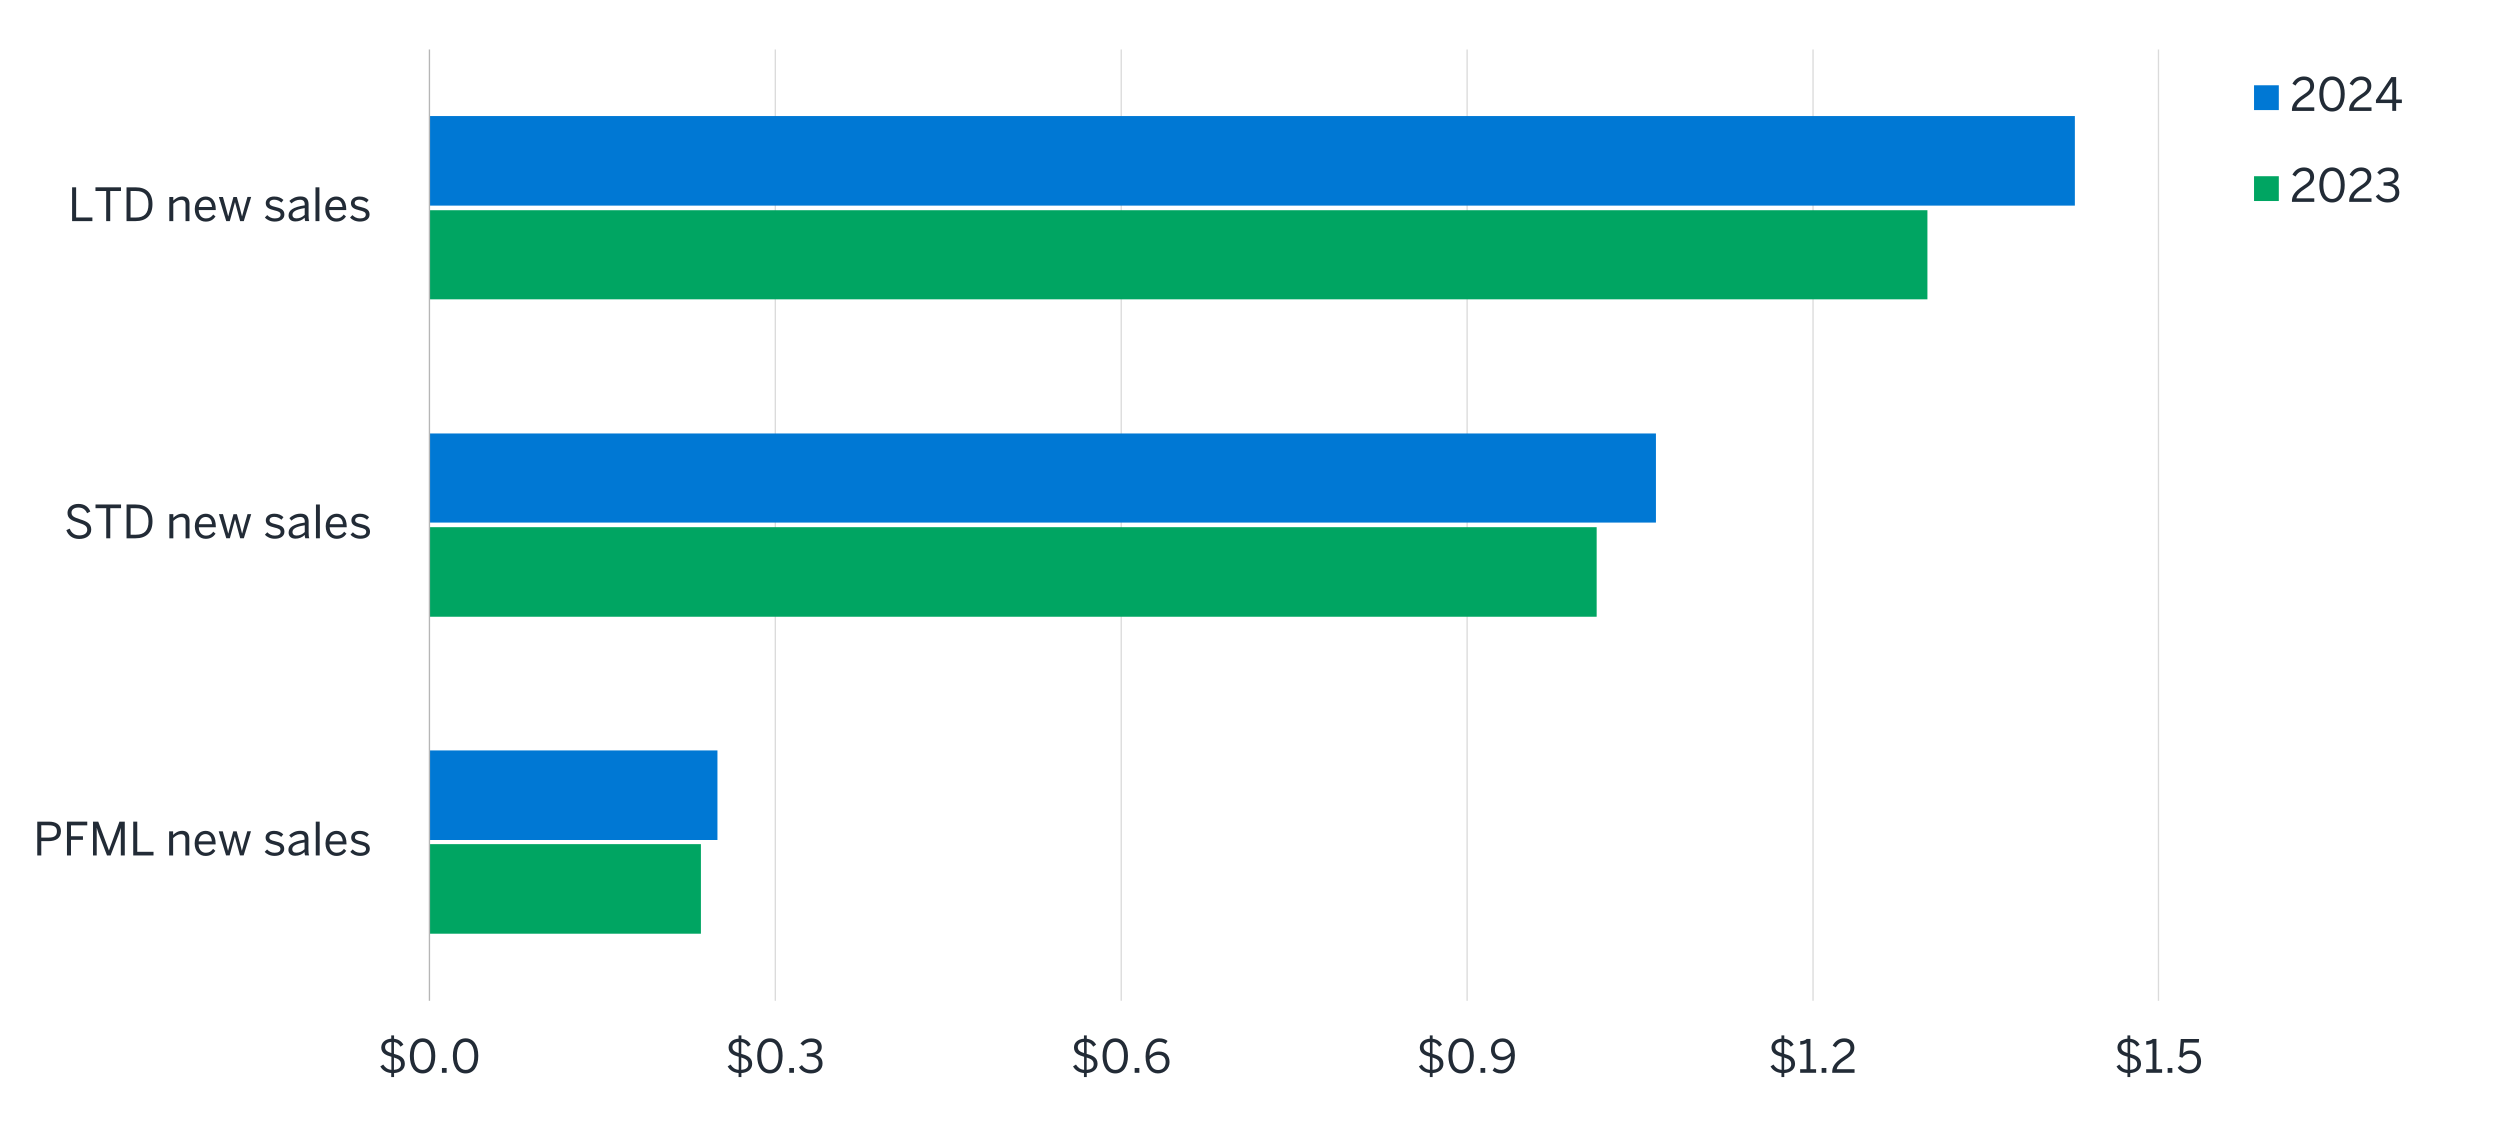 <?xml version="1.0" encoding="UTF-8"?><svg id="a" xmlns="http://www.w3.org/2000/svg" xmlns:xlink="http://www.w3.org/1999/xlink" viewBox="0 0 930 421.4"><defs><style>.af{clip-path:url(#t);}.ag{clip-path:url(#i);}.ah{clip-path:url(#x);}.ai{clip-path:url(#k);}.aj{clip-path:url(#q);}.ak{fill:#222b36;}.al{stroke:#dbdbdb;}.al,.am,.an,.ao{fill:none;}.al,.an{stroke-linejoin:round;stroke-width:.5px;}.ap{clip-path:url(#m);}.aq{clip-path:url(#f);}.ar{clip-path:url(#j);}.as{clip-path:url(#aa);}.at{clip-path:url(#ac);}.au{clip-path:url(#ad);}.av{clip-path:url(#p);}.aw{clip-path:url(#h);}.an{stroke:#b6b6b6;}.ax{clip-path:url(#o);}.ay{clip-path:url(#v);}.az{clip-path:url(#b);}.ba{clip-path:url(#n);}.bb{clip-path:url(#r);}.bc{clip-path:url(#s);}.bd{clip-path:url(#g);}.be{clip-path:url(#z);}.ao{clip-rule:evenodd;}.bf{clip-path:url(#l);}.bg{clip-path:url(#d);}.bh{clip-path:url(#ae);}.bi,.bj{fill:#0078d4;}.bi,.bk{fill-rule:evenodd;}.bl{clip-path:url(#e);}.bm{clip-path:url(#w);}.bn{clip-path:url(#ab);}.bo{clip-path:url(#y);}.bp{clip-path:url(#c);}.bk,.bq{fill:#00a562;}.br{clip-path:url(#u);}</style><clipPath id="b"><polygon class="ao" points="3.05 412.62 925.82 412.62 925.82 2.67 3.05 2.67 3.05 412.62 3.05 412.62"/></clipPath><clipPath id="c"><polygon class="ao" points="159.58 373.32 803.98 373.32 803.98 18.22 159.58 18.22 159.58 373.32 159.58 373.32"/></clipPath><clipPath id="d"><polygon class="ao" points="159.58 373.32 803.98 373.32 803.98 18.22 159.58 18.22 159.58 373.32 159.58 373.32"/></clipPath><clipPath id="e"><polygon class="ao" points="159.58 373.32 803.98 373.32 803.98 18.22 159.58 18.22 159.58 373.32 159.58 373.32"/></clipPath><clipPath id="f"><polygon class="ao" points="159.58 373.32 803.98 373.32 803.98 18.22 159.58 18.22 159.58 373.32 159.58 373.32"/></clipPath><clipPath id="g"><polygon class="ao" points="3.05 412.62 925.82 412.62 925.82 2.67 3.05 2.67 3.05 412.62 3.05 412.62"/></clipPath><clipPath id="h"><polygon class="ao" points="3.05 412.62 925.82 412.62 925.82 2.67 3.05 2.67 3.05 412.62 3.05 412.62"/></clipPath><clipPath id="i"><rect class="am" x="3.05" y="2.67" width="922.77" height="409.95"/></clipPath><clipPath id="j"><polygon class="ao" points="3.05 412.62 925.82 412.62 925.82 2.67 3.05 2.67 3.05 412.62 3.05 412.62"/></clipPath><clipPath id="k"><rect class="am" x="3.05" y="2.67" width="922.77" height="409.95"/></clipPath><clipPath id="l"><polygon class="ao" points="3.05 412.62 925.82 412.62 925.82 2.67 3.05 2.67 3.05 412.62 3.05 412.62"/></clipPath><clipPath id="m"><rect class="am" x="3.05" y="2.67" width="922.77" height="409.95"/></clipPath><clipPath id="n"><polygon class="ao" points="3.05 412.62 925.82 412.62 925.82 2.67 3.05 2.67 3.05 412.62 3.05 412.62"/></clipPath><clipPath id="o"><rect class="am" x="3.05" y="2.67" width="922.77" height="409.95"/></clipPath><clipPath id="p"><polygon class="ao" points="3.05 412.62 925.82 412.62 925.82 2.67 3.05 2.67 3.05 412.62 3.05 412.62"/></clipPath><clipPath id="q"><rect class="am" x="3.05" y="2.67" width="922.77" height="409.95"/></clipPath><clipPath id="r"><polygon class="ao" points="3.05 412.62 925.82 412.62 925.82 2.67 3.05 2.67 3.05 412.62 3.05 412.62"/></clipPath><clipPath id="s"><rect class="am" x="3.05" y="2.67" width="922.77" height="409.95"/></clipPath><clipPath id="t"><polygon class="ao" points="3.05 412.62 925.82 412.62 925.82 2.67 3.05 2.67 3.05 412.62 3.05 412.62"/></clipPath><clipPath id="u"><rect class="am" x="3.05" y="2.67" width="922.77" height="409.95"/></clipPath><clipPath id="v"><polygon class="ao" points="3.05 412.62 925.82 412.62 925.82 2.67 3.05 2.67 3.05 412.62 3.05 412.62"/></clipPath><clipPath id="w"><rect class="am" x="3.05" y="2.67" width="922.77" height="409.95"/></clipPath><clipPath id="x"><polygon class="ao" points="3.05 412.62 925.82 412.62 925.82 2.67 3.05 2.67 3.05 412.62 3.05 412.62"/></clipPath><clipPath id="y"><rect class="am" x="3.05" y="2.67" width="922.77" height="409.95"/></clipPath><clipPath id="z"><polygon class="ao" points="3.05 412.62 925.82 412.62 925.82 2.67 3.05 2.67 3.05 412.62 3.05 412.62"/></clipPath><clipPath id="aa"><polygon class="ao" points="3.05 412.62 925.82 412.62 925.82 2.67 3.05 2.67 3.05 412.62 3.05 412.62"/></clipPath><clipPath id="ab"><rect class="am" x="3.05" y="2.67" width="922.77" height="409.95"/></clipPath><clipPath id="ac"><polygon class="ao" points="3.05 412.62 925.82 412.62 925.82 2.67 3.05 2.67 3.05 412.62 3.05 412.62"/></clipPath><clipPath id="ad"><polygon class="ao" points="3.05 412.62 925.82 412.62 925.82 2.67 3.05 2.67 3.05 412.62 3.05 412.62"/></clipPath><clipPath id="ae"><rect class="am" x="3.05" y="2.67" width="922.77" height="409.95"/></clipPath></defs><g class="az"><path class="al" d="M288.42,18.39v353.9M417.1,18.39v353.9M545.77,18.39v353.9M674.45,18.39v353.9M802.95,18.39v353.9"/></g><g class="bp"><path d="M436.6,214.12h-1.01v-.33h1.01v.33h0ZM439.93,212.94h-4.34v-.33h4.34v.33h0ZM441.16,211.76h-5.57v-.33h5.57v.33h0Z"/></g><g class="bg"><path d="M463.81,179.17h-1.07v-.33h1.07v.33h0ZM467.3,177.99h-4.56v-.33h4.56v.33h0ZM468.86,176.81h-6.12v-.33h6.12v.33h0Z"/></g><g class="bl"><path class="bq" d="M260.74,347.34h-100.99v-33.32h100.99v33.32h0ZM593.96,229.43H159.75v-33.32h434.21v33.32h0ZM717,111.35H159.75v-33.15h557.25v33.15h0Z"/></g><g class="aq"><path class="bj" d="M266.89,312.48h-107.14v-33.32h107.14v33.32h0ZM616.01,194.4H159.75v-33.15h456.26v33.15h0ZM771.85,76.49H159.75v-33.32h612.1v33.32h0Z"/></g><g class="bd"><line class="an" x1="159.75" y1="372.29" x2="159.75" y2="18.39"/></g><g class="aw"><g class="ag"><path class="ak" d="M145.53,399.17c-2.23-.17-3.45-1.39-4.06-2.45l1.09-.71c.73,1.09,1.56,1.84,3.03,1.97v-4.86c-1.97-.56-3.76-1.27-3.76-3.45,0-1.77,1.38-3.14,3.71-3.28v-1.22h1.05v1.26c1.89.19,2.86,1.14,3.48,2.14l-1.07.8c-.59-.95-1.21-1.56-2.45-1.72v4.38c2.09.58,4.05,1.31,4.05,3.71,0,1.9-1.44,3.28-4.01,3.45v1.48h-1.05v-1.5ZM145.58,387.61c-1.61.08-2.33.92-2.33,1.94,0,1.26.99,1.77,2.33,2.19v-4.13ZM146.55,397.98c1.48-.1,2.62-.65,2.62-2.12s-1.14-2.01-2.62-2.46v4.59Z"/><path class="ak" d="M152.47,392.79c0-3.93,1.73-6.53,4.74-6.53s4.71,2.6,4.71,6.53-1.68,6.53-4.71,6.53-4.74-2.6-4.74-6.53ZM160.44,392.79c0-3.42-1.26-5.2-3.23-5.2s-3.25,1.79-3.25,5.2,1.26,5.22,3.25,5.22,3.23-1.8,3.23-5.22Z"/><path class="ak" d="M164.4,399.08v-1.79h1.75v1.79h-1.75Z"/><path class="ak" d="M168.47,392.79c0-3.93,1.73-6.53,4.74-6.53s4.71,2.6,4.71,6.53-1.68,6.53-4.71,6.53-4.74-2.6-4.74-6.53ZM176.44,392.79c0-3.42-1.26-5.2-3.23-5.2s-3.25,1.79-3.25,5.2,1.26,5.22,3.25,5.22,3.23-1.8,3.23-5.22Z"/></g></g><g class="ar"><g class="ai"><path class="ak" d="M274.74,399.17c-2.23-.17-3.45-1.39-4.06-2.45l1.09-.71c.73,1.09,1.56,1.84,3.03,1.97v-4.86c-1.97-.56-3.76-1.27-3.76-3.45,0-1.77,1.38-3.14,3.71-3.28v-1.22h1.05v1.26c1.89.19,2.86,1.14,3.48,2.14l-1.07.8c-.59-.95-1.21-1.56-2.45-1.72v4.38c2.09.58,4.05,1.31,4.05,3.71,0,1.9-1.44,3.28-4.01,3.45v1.48h-1.05v-1.5ZM274.79,387.61c-1.61.08-2.33.92-2.33,1.94,0,1.26.99,1.77,2.33,2.19v-4.13ZM275.76,397.98c1.48-.1,2.62-.65,2.62-2.12s-1.14-2.01-2.62-2.46v4.59Z"/><path class="ak" d="M281.68,392.79c0-3.93,1.73-6.53,4.74-6.53s4.71,2.6,4.71,6.53-1.68,6.53-4.71,6.53-4.74-2.6-4.74-6.53ZM289.65,392.79c0-3.42-1.26-5.2-3.23-5.2s-3.25,1.79-3.25,5.2,1.26,5.22,3.25,5.22,3.23-1.8,3.23-5.22Z"/><path class="ak" d="M293.61,399.08v-1.79h1.75v1.79h-1.75Z"/><path class="ak" d="M297.23,397.03l1.09-.82c.9,1.29,2.02,1.8,3.35,1.8,1.75,0,2.86-.88,2.86-2.38,0-1.75-1.1-2.58-3.88-2.58h-.51v-1.24h.59c2.6,0,3.48-.8,3.48-2.19,0-1.19-.71-2.01-2.5-2.01-1.21,0-2.23.56-2.96,1.43l-.97-.9c.94-1.09,2.33-1.85,4.05-1.85,2.67,0,3.86,1.43,3.86,3.14,0,1.58-.94,2.63-2.45,2.97,1.87.37,2.75,1.48,2.75,3.26,0,2.12-1.68,3.66-4.33,3.66-1.89,0-3.47-.82-4.44-2.29Z"/></g></g><g class="bf"><g class="ap"><path class="ak" d="M403.22,399.17c-2.23-.17-3.45-1.39-4.06-2.45l1.09-.71c.73,1.09,1.56,1.84,3.03,1.97v-4.86c-1.97-.56-3.76-1.27-3.76-3.45,0-1.77,1.38-3.14,3.71-3.28v-1.22h1.05v1.26c1.89.19,2.86,1.14,3.48,2.14l-1.07.8c-.59-.95-1.21-1.56-2.45-1.72v4.38c2.09.58,4.05,1.31,4.05,3.71,0,1.9-1.44,3.28-4.01,3.45v1.48h-1.05v-1.5ZM403.27,387.61c-1.61.08-2.33.92-2.33,1.94,0,1.26.99,1.77,2.33,2.19v-4.13ZM404.24,397.98c1.48-.1,2.62-.65,2.62-2.12s-1.14-2.01-2.62-2.46v4.59Z"/><path class="ak" d="M410.15,392.79c0-3.93,1.73-6.53,4.74-6.53s4.71,2.6,4.71,6.53-1.68,6.53-4.71,6.53-4.74-2.6-4.74-6.53ZM418.12,392.79c0-3.42-1.26-5.2-3.23-5.2s-3.25,1.79-3.25,5.2,1.26,5.22,3.25,5.22,3.23-1.8,3.23-5.22Z"/><path class="ak" d="M422.09,399.08v-1.79h1.75v1.79h-1.75Z"/><path class="ak" d="M426.15,393.01c0-4.05,2.18-6.75,5.1-6.75,1.39,0,2.4.44,3.08.99l-.75,1.11c-.63-.48-1.29-.78-2.38-.78-2.18,0-3.55,2.19-3.59,5.18.82-.85,1.97-1.6,3.5-1.6,2.57,0,3.96,1.58,3.96,3.94s-1.8,4.22-4.33,4.22-4.59-2.02-4.59-6.31ZM433.63,395.14c0-1.56-.78-2.7-2.74-2.7-1.33,0-2.55.73-3.25,1.67.24,2.75,1.53,3.94,3.18,3.94s2.8-1.07,2.8-2.91Z"/></g></g><g class="ba"><g class="ax"><path class="ak" d="M531.88,399.17c-2.23-.17-3.45-1.39-4.06-2.45l1.09-.71c.73,1.09,1.56,1.84,3.03,1.97v-4.86c-1.97-.56-3.76-1.27-3.76-3.45,0-1.77,1.38-3.14,3.71-3.28v-1.22h1.05v1.26c1.89.19,2.86,1.14,3.48,2.14l-1.07.8c-.59-.95-1.21-1.56-2.45-1.72v4.38c2.09.58,4.05,1.31,4.05,3.71,0,1.9-1.45,3.28-4.01,3.45v1.48h-1.05v-1.5ZM531.93,387.61c-1.62.08-2.33.92-2.33,1.94,0,1.26.99,1.77,2.33,2.19v-4.13ZM532.9,397.98c1.48-.1,2.62-.65,2.62-2.12s-1.14-2.01-2.62-2.46v4.59Z"/><path class="ak" d="M538.81,392.79c0-3.93,1.73-6.53,4.74-6.53s4.71,2.6,4.71,6.53-1.68,6.53-4.71,6.53-4.74-2.6-4.74-6.53ZM546.79,392.79c0-3.42-1.26-5.2-3.23-5.2s-3.25,1.79-3.25,5.2,1.26,5.22,3.25,5.22,3.23-1.8,3.23-5.22Z"/><path class="ak" d="M550.75,399.08v-1.79h1.75v1.79h-1.75Z"/><path class="ak" d="M555.25,398.23l.73-1.11c.68.53,1.38.9,2.53.9,2.18,0,3.54-2.21,3.57-5.2-.82.85-1.97,1.6-3.5,1.6-2.55,0-3.94-1.58-3.94-3.94s1.8-4.21,4.33-4.21,4.57,2.02,4.57,6.31c0,4.05-2.16,6.75-5.08,6.75-1.44,0-2.52-.49-3.21-1.09ZM562.05,391.48c-.22-2.75-1.51-3.93-3.16-3.93s-2.8,1.05-2.8,2.89c0,1.56.76,2.7,2.74,2.7,1.31,0,2.53-.73,3.23-1.67Z"/></g></g><g class="av"><g class="aj"><path class="ak" d="M662.69,399.17c-2.23-.17-3.45-1.39-4.06-2.45l1.09-.71c.73,1.09,1.56,1.84,3.03,1.97v-4.86c-1.97-.56-3.76-1.27-3.76-3.45,0-1.77,1.38-3.14,3.71-3.28v-1.22h1.05v1.26c1.89.19,2.86,1.14,3.48,2.14l-1.07.8c-.59-.95-1.21-1.56-2.45-1.72v4.38c2.09.58,4.05,1.31,4.05,3.71,0,1.9-1.45,3.28-4.01,3.45v1.48h-1.05v-1.5ZM662.74,387.61c-1.62.08-2.33.92-2.33,1.94,0,1.26.99,1.77,2.33,2.19v-4.13ZM663.71,397.98c1.48-.1,2.62-.65,2.62-2.12s-1.14-2.01-2.62-2.46v4.59Z"/><path class="ak" d="M669.66,399.08v-1.33h2.36v-9.69c-.61.32-1.6.58-2.33.58v-1.33c.97-.03,1.84-.29,2.4-.82h1.39v11.25h2.11v1.33h-5.93Z"/><path class="ak" d="M677.65,399.08v-1.79h1.75v1.79h-1.75Z"/><path class="ak" d="M681.58,399.08v-.27c0-1.82.82-3.52,4.13-5.64,1.89-1.21,2.65-1.97,2.65-3.32s-.87-2.26-2.36-2.26c-1.29,0-2.33.71-3.08,2.07l-1.16-.71c.92-1.67,2.35-2.69,4.3-2.69,2.33,0,3.76,1.43,3.76,3.48,0,1.65-.75,2.77-3.16,4.3-2.19,1.39-3.26,2.63-3.4,3.71h6.63v1.33h-8.31Z"/></g></g><g class="bb"><g class="bc"><path class="ak" d="M791.4,399.17c-2.23-.17-3.45-1.39-4.06-2.45l1.09-.71c.73,1.09,1.56,1.84,3.03,1.97v-4.86c-1.97-.56-3.76-1.27-3.76-3.45,0-1.77,1.38-3.14,3.71-3.28v-1.22h1.05v1.26c1.89.19,2.86,1.14,3.48,2.14l-1.07.8c-.6-.95-1.21-1.56-2.45-1.72v4.38c2.09.58,4.05,1.31,4.05,3.71,0,1.9-1.45,3.28-4.01,3.45v1.48h-1.05v-1.5ZM791.45,387.61c-1.62.08-2.33.92-2.33,1.94,0,1.26.99,1.77,2.33,2.19v-4.13ZM792.42,397.98c1.48-.1,2.62-.65,2.62-2.12s-1.14-2.01-2.62-2.46v4.59Z"/><path class="ak" d="M798.37,399.08v-1.33h2.36v-9.69c-.61.32-1.6.58-2.33.58v-1.33c.97-.03,1.84-.29,2.4-.82h1.39v11.25h2.11v1.33h-5.93Z"/><path class="ak" d="M806.36,399.08v-1.79h1.75v1.79h-1.75Z"/><path class="ak" d="M810.11,397.18l1-.92c.8,1,1.78,1.75,3.23,1.75,2.06,0,2.99-1.44,2.99-3.06,0-1.92-1.12-2.92-2.74-2.92-1.22,0-2.09.51-2.77,1.46l-1.07-.37.49-6.61h6.83l-.12,1.34h-5.51l-.31,4.01c.58-.65,1.41-1.09,2.74-1.09,2.35,0,3.93,1.62,3.93,4.11s-1.68,4.44-4.44,4.44c-1.87,0-3.37-.87-4.27-2.14Z"/></g></g><g class="af"><g class="br"><path class="ak" d="M13.86,318.23v-12.58h4.27c2.72,0,4.54,1.07,4.54,3.57,0,2.69-2.01,3.69-4.64,3.69h-2.67v5.32h-1.5ZM15.35,311.58h2.75c2.01,0,3.08-.61,3.08-2.31s-1.05-2.26-3.09-2.26h-2.74v4.57Z"/><path class="ak" d="M24.91,318.23v-12.58h7.55v1.38h-6.05v4.05h4.45v1.34h-4.45v5.81h-1.5Z"/><path class="ak" d="M34.6,318.23v-12.58h1.95l3.96,10.69h.03l3.89-10.69h1.99v12.58h-1.48v-10.18h-.03c-.17.66-.48,1.48-.76,2.31l-3.01,7.87h-1.34l-3.01-7.87c-.31-.83-.51-1.36-.78-2.36h-.03v10.23h-1.38Z"/><path class="ak" d="M49.56,318.23v-12.58h1.5v11.22h6.05v1.36h-7.55Z"/><path class="ak" d="M62.92,318.23v-8.98h1.48v1.34c.78-.77,1.9-1.53,3.37-1.53,1.72,0,2.65.99,2.65,2.69v6.48h-1.46v-6.15c0-1.19-.51-1.75-1.65-1.75-1.07,0-1.97.56-2.91,1.45v6.46h-1.48Z"/><path class="ak" d="M72.41,313.74c0-3.26,2.18-4.67,4.06-4.67,2.12,0,3.74,1.5,3.74,4.74v.31h-6.34c.05,2.02,1.22,3.11,2.7,3.11,1.29,0,2.02-.53,2.7-1.46l.85.75c-.83,1.19-1.97,1.9-3.65,1.9-2.12,0-4.06-1.55-4.06-4.67ZM78.81,312.97c-.12-1.6-.88-2.69-2.36-2.69-1.21,0-2.35.83-2.55,2.69h4.91Z"/><path class="ak" d="M84.1,318.23l-2.74-8.98h1.51l1.17,4.22c.31,1.11.51,1.84.78,2.99h.03c.31-1.26.48-1.9.78-3.01l1.14-4.2h1.27l1.17,4.28c.31,1.07.48,1.75.75,2.92h.03c.31-1.19.48-1.84.78-2.89l1.22-4.32h1.38l-2.74,8.98h-1.36l-1.9-7.02h-.03l-1.92,7.02h-1.34Z"/><path class="ak" d="M98.48,316.87l.88-.88c.68.73,1.58,1.24,2.8,1.24,1.39,0,2.16-.49,2.16-1.41s-.78-1.24-2.31-1.6c-1.9-.46-3.21-.97-3.21-2.7,0-1.36,1.19-2.45,3.15-2.45,1.58,0,2.6.51,3.43,1.29l-.77.97c-.68-.63-1.6-1.07-2.6-1.07-1.31,0-1.82.58-1.82,1.21,0,.83.71,1.14,2.12,1.46,2.02.49,3.42.99,3.42,2.84,0,1.72-1.55,2.63-3.59,2.63-1.61,0-2.94-.65-3.67-1.53Z"/><path class="ak" d="M107.29,316.1c0-1.82,1.55-3.11,6-3.74v-.41c0-1.12-.6-1.67-1.7-1.67-1.36,0-2.36.6-3.25,1.36l-.76-.92c1.04-.95,2.38-1.67,4.16-1.67,2.14,0,2.99,1.12,2.99,2.99v3.96c0,1.09.07,1.75.25,2.21h-1.5c-.12-.37-.2-.73-.2-1.24-1,.94-2.12,1.38-3.47,1.38-1.55,0-2.53-.82-2.53-2.26ZM113.29,315.9v-2.52c-3.42.54-4.56,1.38-4.56,2.5,0,.87.58,1.33,1.51,1.33,1.19,0,2.21-.49,3.04-1.31Z"/><path class="ak" d="M117.46,318.23v-12.58h1.46v12.58h-1.46Z"/><path class="ak" d="M121.09,313.74c0-3.26,2.18-4.67,4.06-4.67,2.12,0,3.74,1.5,3.74,4.74v.31h-6.34c.05,2.02,1.22,3.11,2.7,3.11,1.29,0,2.02-.53,2.7-1.46l.85.75c-.83,1.19-1.97,1.9-3.65,1.9-2.12,0-4.06-1.55-4.06-4.67ZM127.5,312.97c-.12-1.6-.88-2.69-2.36-2.69-1.21,0-2.35.83-2.55,2.69h4.91Z"/><path class="ak" d="M130.32,316.87l.88-.88c.68.73,1.58,1.24,2.8,1.24,1.39,0,2.16-.49,2.16-1.41s-.78-1.24-2.31-1.6c-1.9-.46-3.21-.97-3.21-2.7,0-1.36,1.19-2.45,3.15-2.45,1.58,0,2.6.51,3.43,1.29l-.77.97c-.68-.63-1.6-1.07-2.6-1.07-1.31,0-1.82.58-1.82,1.21,0,.83.71,1.14,2.12,1.46,2.02.49,3.42.99,3.42,2.84,0,1.72-1.55,2.63-3.59,2.63-1.61,0-2.94-.65-3.67-1.53Z"/></g></g><g class="ay"><g class="bm"><path class="ak" d="M24.68,197.21l1.26-.56c.63,1.68,1.87,2.52,3.57,2.52s2.94-.75,2.94-2.07c0-1.24-.68-1.85-3.16-2.63-2.62-.8-4.18-1.51-4.18-3.69,0-1.92,1.65-3.33,4.05-3.33s3.79,1.22,4.44,2.82l-1.19.66c-.68-1.51-1.77-2.12-3.26-2.12-1.6,0-2.55.78-2.55,1.85,0,1.34.85,1.78,3.31,2.57,2.53.78,4.03,1.63,4.03,3.77s-1.82,3.5-4.49,3.5c-2.4,0-4.1-1.29-4.76-3.28Z"/><path class="ak" d="M39.52,200.25v-11.2h-3.99v-1.38h9.5v1.38h-4.01v11.2h-1.5Z"/><path class="ak" d="M47.08,200.25v-12.58h3.31c4.05,0,6.34,2.04,6.34,6.26s-2.35,6.32-6.34,6.32h-3.31ZM48.58,198.91h2.01c3.04,0,4.66-1.48,4.66-4.98s-1.63-4.88-4.69-4.88h-1.97v9.86Z"/><path class="ak" d="M63,200.25v-8.98h1.48v1.34c.78-.76,1.9-1.53,3.37-1.53,1.72,0,2.65.99,2.65,2.69v6.48h-1.46v-6.15c0-1.19-.51-1.75-1.65-1.75-1.07,0-1.97.56-2.91,1.44v6.46h-1.48Z"/><path class="ak" d="M72.48,195.77c0-3.26,2.18-4.67,4.06-4.67,2.12,0,3.74,1.5,3.74,4.74v.31h-6.34c.05,2.02,1.22,3.11,2.7,3.11,1.29,0,2.02-.53,2.7-1.46l.85.75c-.83,1.19-1.97,1.9-3.65,1.9-2.12,0-4.06-1.55-4.06-4.67ZM78.89,195c-.12-1.6-.88-2.69-2.36-2.69-1.21,0-2.35.83-2.55,2.69h4.91Z"/><path class="ak" d="M84.18,200.25l-2.74-8.98h1.51l1.17,4.22c.31,1.1.51,1.84.78,2.99h.03c.31-1.26.48-1.9.78-3.01l1.14-4.2h1.27l1.17,4.28c.31,1.07.48,1.75.75,2.92h.03c.31-1.19.48-1.84.78-2.89l1.22-4.32h1.38l-2.74,8.98h-1.36l-1.9-7.02h-.03l-1.92,7.02h-1.34Z"/><path class="ak" d="M98.56,198.89l.88-.88c.68.73,1.58,1.24,2.8,1.24,1.39,0,2.16-.49,2.16-1.41s-.78-1.24-2.31-1.6c-1.9-.46-3.21-.97-3.21-2.7,0-1.36,1.19-2.45,3.15-2.45,1.58,0,2.6.51,3.43,1.29l-.77.97c-.68-.63-1.6-1.07-2.6-1.07-1.31,0-1.82.58-1.82,1.21,0,.83.71,1.14,2.12,1.46,2.02.49,3.42.99,3.42,2.84,0,1.72-1.55,2.63-3.59,2.63-1.61,0-2.94-.65-3.67-1.53Z"/><path class="ak" d="M107.37,198.13c0-1.82,1.55-3.11,6-3.74v-.41c0-1.12-.6-1.67-1.7-1.67-1.36,0-2.36.59-3.25,1.36l-.76-.92c1.04-.95,2.38-1.67,4.16-1.67,2.14,0,2.99,1.12,2.99,2.99v3.96c0,1.09.07,1.75.25,2.21h-1.5c-.12-.37-.2-.73-.2-1.24-1,.93-2.12,1.38-3.47,1.38-1.55,0-2.53-.82-2.53-2.26ZM113.37,197.92v-2.52c-3.42.54-4.56,1.38-4.56,2.5,0,.87.58,1.33,1.51,1.33,1.19,0,2.21-.49,3.04-1.31Z"/><path class="ak" d="M117.53,200.25v-12.58h1.46v12.58h-1.46Z"/><path class="ak" d="M121.17,195.77c0-3.26,2.18-4.67,4.06-4.67,2.12,0,3.74,1.5,3.74,4.74v.31h-6.34c.05,2.02,1.22,3.11,2.7,3.11,1.29,0,2.02-.53,2.7-1.46l.85.75c-.83,1.19-1.97,1.9-3.65,1.9-2.12,0-4.06-1.55-4.06-4.67ZM127.58,195c-.12-1.6-.88-2.69-2.36-2.69-1.21,0-2.35.83-2.55,2.69h4.91Z"/><path class="ak" d="M130.4,198.89l.88-.88c.68.73,1.58,1.24,2.8,1.24,1.39,0,2.16-.49,2.16-1.41s-.78-1.24-2.31-1.6c-1.9-.46-3.21-.97-3.21-2.7,0-1.36,1.19-2.45,3.15-2.45,1.58,0,2.6.51,3.43,1.29l-.77.97c-.68-.63-1.6-1.07-2.6-1.07-1.31,0-1.82.58-1.82,1.21,0,.83.71,1.14,2.12,1.46,2.02.49,3.42.99,3.42,2.84,0,1.72-1.55,2.63-3.59,2.63-1.61,0-2.94-.65-3.67-1.53Z"/></g></g><g class="ah"><g class="bo"><path class="ak" d="M26.82,82.26v-12.58h1.5v11.22h6.05v1.36h-7.55Z"/><path class="ak" d="M39.5,82.26v-11.2h-3.99v-1.38h9.5v1.38h-4.01v11.2h-1.5Z"/><path class="ak" d="M47.07,82.26v-12.58h3.31c4.05,0,6.34,2.04,6.34,6.26s-2.35,6.32-6.34,6.32h-3.31ZM48.56,80.92h2.01c3.04,0,4.66-1.48,4.66-4.98s-1.63-4.88-4.69-4.88h-1.97v9.86Z"/><path class="ak" d="M62.98,82.26v-8.98h1.48v1.34c.78-.76,1.9-1.53,3.37-1.53,1.72,0,2.65.99,2.65,2.69v6.48h-1.46v-6.15c0-1.19-.51-1.75-1.65-1.75-1.07,0-1.97.56-2.91,1.44v6.46h-1.48Z"/><path class="ak" d="M72.46,77.77c0-3.26,2.18-4.67,4.06-4.67,2.12,0,3.74,1.5,3.74,4.74v.31h-6.34c.05,2.02,1.22,3.11,2.7,3.11,1.29,0,2.02-.53,2.7-1.46l.85.75c-.83,1.19-1.97,1.9-3.65,1.9-2.12,0-4.06-1.55-4.06-4.67ZM78.87,77.01c-.12-1.6-.88-2.69-2.36-2.69-1.21,0-2.35.83-2.55,2.69h4.91Z"/><path class="ak" d="M84.16,82.26l-2.74-8.98h1.51l1.17,4.22c.31,1.1.51,1.84.78,2.99h.03c.31-1.26.48-1.9.78-3.01l1.14-4.2h1.27l1.17,4.28c.31,1.07.48,1.75.75,2.92h.03c.31-1.19.48-1.84.78-2.89l1.22-4.32h1.38l-2.74,8.98h-1.36l-1.9-7.02h-.03l-1.92,7.02h-1.34Z"/><path class="ak" d="M98.54,80.9l.88-.88c.68.73,1.58,1.24,2.8,1.24,1.39,0,2.16-.49,2.16-1.41s-.78-1.24-2.31-1.6c-1.9-.46-3.21-.97-3.21-2.7,0-1.36,1.19-2.45,3.15-2.45,1.58,0,2.6.51,3.43,1.29l-.77.97c-.68-.63-1.6-1.07-2.6-1.07-1.31,0-1.82.58-1.82,1.21,0,.83.71,1.14,2.12,1.46,2.02.49,3.42.99,3.42,2.84,0,1.72-1.55,2.63-3.59,2.63-1.61,0-2.94-.65-3.67-1.53Z"/><path class="ak" d="M107.35,80.13c0-1.82,1.55-3.11,6-3.74v-.41c0-1.12-.6-1.67-1.7-1.67-1.36,0-2.36.59-3.25,1.36l-.76-.92c1.04-.95,2.38-1.67,4.16-1.67,2.14,0,2.99,1.12,2.99,2.99v3.96c0,1.09.07,1.75.25,2.21h-1.5c-.12-.37-.2-.73-.2-1.24-1,.93-2.12,1.38-3.47,1.38-1.55,0-2.53-.82-2.53-2.26ZM113.35,79.93v-2.52c-3.42.54-4.56,1.38-4.56,2.5,0,.87.58,1.33,1.51,1.33,1.19,0,2.21-.49,3.04-1.31Z"/><path class="ak" d="M117.36,82.26v-12.58h1.46v12.58h-1.46Z"/><path class="ak" d="M121,77.77c0-3.26,2.18-4.67,4.06-4.67,2.12,0,3.74,1.5,3.74,4.74v.31h-6.34c.05,2.02,1.22,3.11,2.7,3.11,1.29,0,2.02-.53,2.7-1.46l.85.75c-.83,1.19-1.97,1.9-3.65,1.9-2.12,0-4.06-1.55-4.06-4.67ZM127.41,77.01c-.12-1.6-.88-2.69-2.36-2.69-1.21,0-2.35.83-2.55,2.69h4.91Z"/><path class="ak" d="M130.23,80.9l.88-.88c.68.73,1.58,1.24,2.8,1.24,1.39,0,2.16-.49,2.16-1.41s-.78-1.24-2.31-1.6c-1.9-.46-3.21-.97-3.21-2.7,0-1.36,1.19-2.45,3.15-2.45,1.58,0,2.6.51,3.43,1.29l-.77.97c-.68-.63-1.6-1.07-2.6-1.07-1.31,0-1.82.58-1.82,1.21,0,.83.71,1.14,2.12,1.46,2.02.49,3.42.99,3.42,2.84,0,1.72-1.55,2.63-3.59,2.63-1.61,0-2.94-.65-3.67-1.53Z"/></g></g><g class="be"><polygon class="bi" points="838.5 31.72 847.72 31.72 847.72 40.95 838.5 40.95 838.5 31.72 838.5 31.72"/></g><g class="as"><g class="bn"><path class="ak" d="M852.6,41.25v-.27c0-1.82.82-3.52,4.13-5.64,1.89-1.21,2.65-1.97,2.65-3.31s-.87-2.26-2.36-2.26c-1.29,0-2.33.71-3.08,2.07l-1.16-.71c.92-1.67,2.35-2.69,4.3-2.69,2.33,0,3.76,1.43,3.76,3.48,0,1.65-.75,2.77-3.16,4.3-2.19,1.39-3.26,2.63-3.4,3.71h6.63v1.33h-8.31Z"/><path class="ak" d="M862.79,34.96c0-3.93,1.73-6.53,4.74-6.53s4.71,2.6,4.71,6.53-1.68,6.53-4.71,6.53-4.74-2.6-4.74-6.53ZM870.76,34.96c0-3.42-1.26-5.2-3.23-5.2s-3.25,1.78-3.25,5.2,1.26,5.22,3.25,5.22,3.23-1.8,3.23-5.22Z"/><path class="ak" d="M873.89,41.25v-.27c0-1.82.82-3.52,4.13-5.64,1.89-1.21,2.65-1.97,2.65-3.31s-.87-2.26-2.36-2.26c-1.29,0-2.33.71-3.08,2.07l-1.16-.71c.92-1.67,2.35-2.69,4.3-2.69,2.33,0,3.76,1.43,3.76,3.48,0,1.65-.75,2.77-3.16,4.3-2.19,1.39-3.26,2.63-3.4,3.71h6.63v1.33h-8.31Z"/><path class="ak" d="M889.92,41.25v-2.91h-6.07v-1.14l5.73-8.53h1.79v8.36h2.12v1.31h-2.12v2.91h-1.45ZM885.5,37.04h4.42v-6.61h-.03l-4.38,6.61Z"/></g></g><g class="at"><polygon class="bk" points="838.5 65.55 847.72 65.55 847.72 74.78 838.5 74.78 838.5 65.55 838.5 65.55"/></g><g class="au"><g class="bh"><path class="ak" d="M852.6,75.09v-.27c0-1.82.82-3.52,4.13-5.64,1.89-1.21,2.65-1.97,2.65-3.31s-.87-2.26-2.36-2.26c-1.29,0-2.33.71-3.08,2.07l-1.16-.71c.92-1.67,2.35-2.69,4.3-2.69,2.33,0,3.76,1.43,3.76,3.48,0,1.65-.75,2.77-3.16,4.3-2.19,1.39-3.26,2.63-3.4,3.71h6.63v1.33h-8.31Z"/><path class="ak" d="M862.79,68.8c0-3.93,1.73-6.53,4.74-6.53s4.71,2.6,4.71,6.53-1.68,6.53-4.71,6.53-4.74-2.6-4.74-6.53ZM870.76,68.8c0-3.42-1.26-5.2-3.23-5.2s-3.25,1.78-3.25,5.2,1.26,5.22,3.25,5.22,3.23-1.8,3.23-5.22Z"/><path class="ak" d="M873.89,75.09v-.27c0-1.82.82-3.52,4.13-5.64,1.89-1.21,2.65-1.97,2.65-3.31s-.87-2.26-2.36-2.26c-1.29,0-2.33.71-3.08,2.07l-1.16-.71c.92-1.67,2.35-2.69,4.3-2.69,2.33,0,3.76,1.43,3.76,3.48,0,1.65-.75,2.77-3.16,4.3-2.19,1.39-3.26,2.63-3.4,3.71h6.63v1.33h-8.31Z"/><path class="ak" d="M883.78,73.04l1.09-.82c.9,1.29,2.02,1.8,3.35,1.8,1.75,0,2.86-.88,2.86-2.38,0-1.75-1.11-2.58-3.88-2.58h-.51v-1.24h.59c2.6,0,3.49-.8,3.49-2.19,0-1.19-.71-2.01-2.5-2.01-1.21,0-2.23.56-2.96,1.43l-.97-.9c.93-1.09,2.33-1.85,4.05-1.85,2.67,0,3.86,1.43,3.86,3.14,0,1.58-.93,2.63-2.45,2.98,1.87.37,2.75,1.48,2.75,3.26,0,2.12-1.68,3.65-4.33,3.65-1.89,0-3.47-.82-4.44-2.29Z"/></g></g></svg>